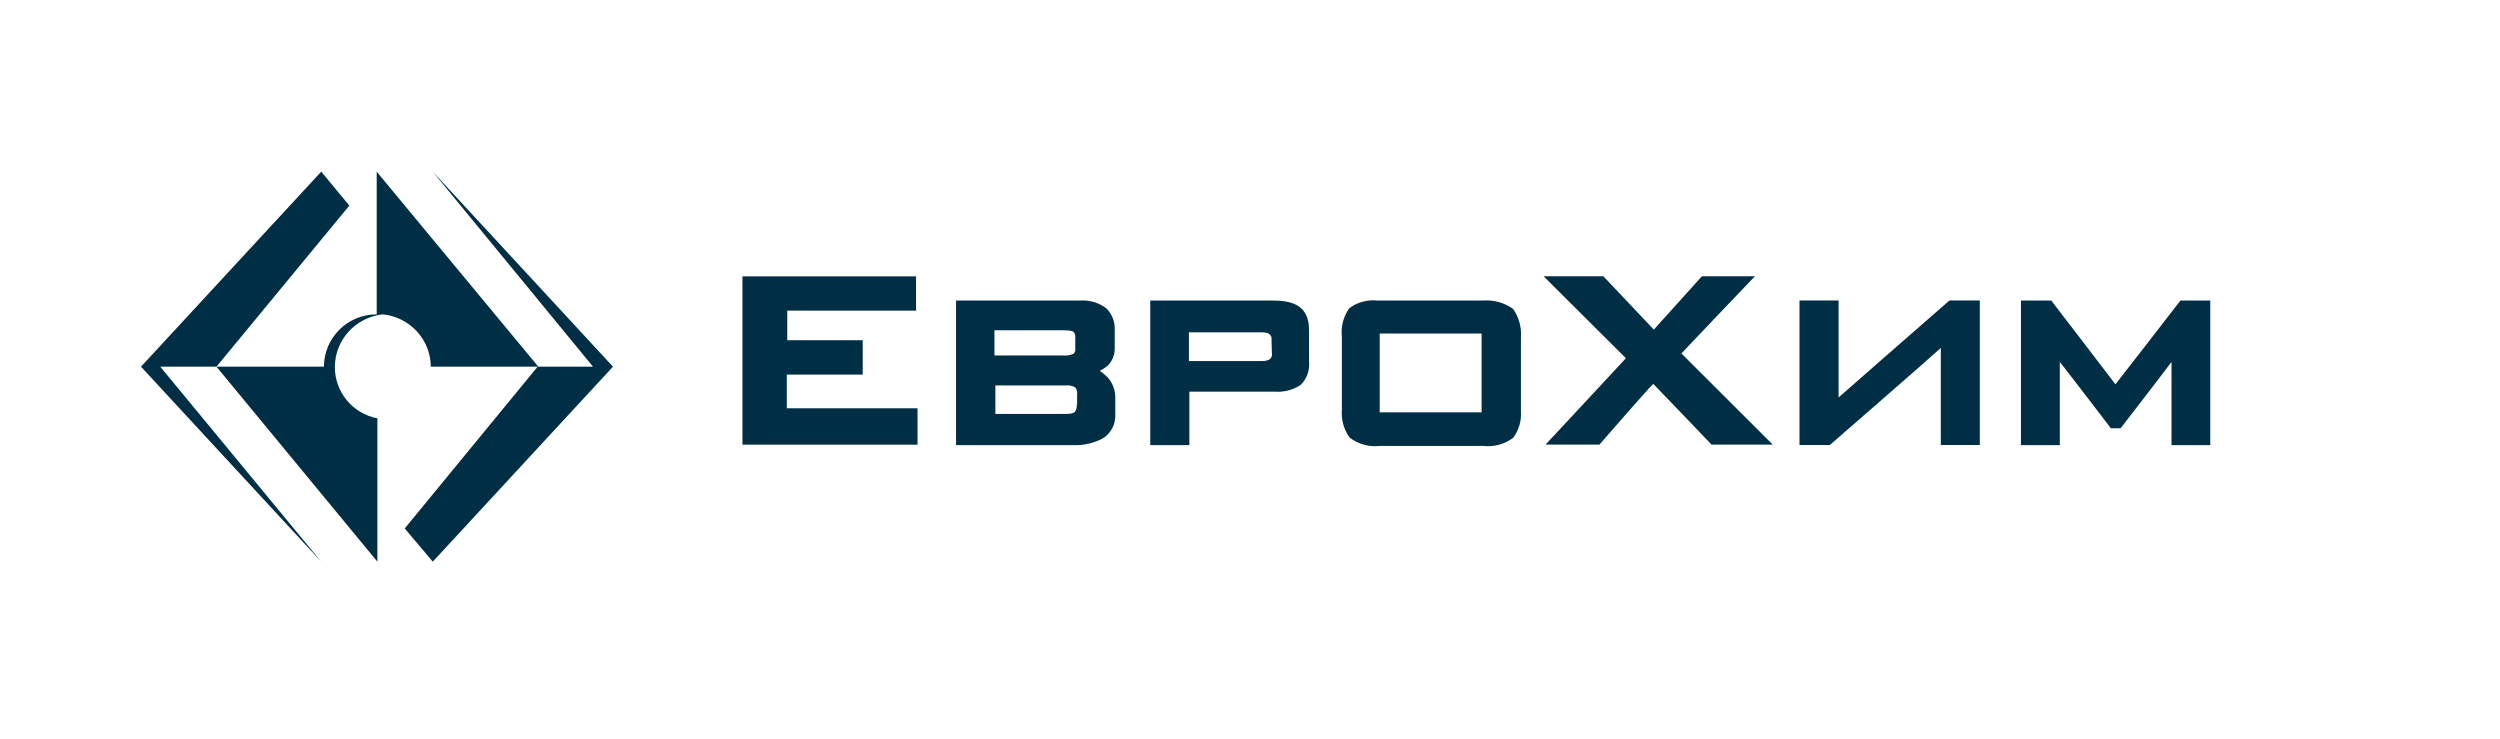 <svg width="186" height="55" viewBox="0 0 186 55" fill="none" xmlns="http://www.w3.org/2000/svg">
<path fill-rule="evenodd" clip-rule="evenodd" d="M44.13 27.281H40.051L28.026 12.774V23.388C25.855 23.388 24.109 25.128 24.1 27.281H16.104L28.077 41.788V31.125C26.229 30.771 24.897 29.157 24.914 27.281C24.931 25.271 26.466 23.598 28.484 23.388C30.503 23.598 32.037 25.271 32.054 27.281H40L30.112 39.316L32.199 41.788L45.605 27.281L32.199 12.774L44.121 27.281H44.13Z" fill="#002E45"/>
<path fill-rule="evenodd" clip-rule="evenodd" d="M23.897 12.774L10.49 27.281L23.897 41.788L11.923 27.281H16.104L25.991 15.297L23.905 12.774H23.897Z" fill="#002E45"/>
<path fill-rule="evenodd" clip-rule="evenodd" d="M162.222 22.362C162.222 22.362 157.753 28.148 157.389 28.593C157.032 28.114 152.614 22.362 152.614 22.362H150.359V33.118H153.25V26.928C153.971 27.828 157.049 31.865 157.049 31.865H157.77C157.77 31.865 160.882 27.845 161.561 26.928V33.118H164.444V22.362H162.222Z" fill="#002E45"/>
<path fill-rule="evenodd" clip-rule="evenodd" d="M136.791 29.577V22.353H133.882V33.109H136.138C136.138 33.109 143.651 26.583 144.397 25.885V33.109H147.297V22.353H145.042C145.042 22.353 137.528 28.913 136.782 29.577H136.791Z" fill="#002E45"/>
<path fill-rule="evenodd" clip-rule="evenodd" d="M130.566 20.553H126.623L123.045 24.523L119.288 20.553H114.844C114.844 20.553 120.645 26.331 120.967 26.651C120.679 26.979 114.989 33.076 114.989 33.076H119C119 33.076 122.638 28.888 123.002 28.56C123.358 28.913 127.335 33.076 127.335 33.076H131.889L125.097 26.297C125.309 26.053 130.566 20.553 130.566 20.553Z" fill="#002E45"/>
<path fill-rule="evenodd" clip-rule="evenodd" d="M112.572 22.984C111.919 22.513 111.113 22.294 110.308 22.362H102.515C101.768 22.277 101.014 22.471 100.403 22.917C99.945 23.539 99.75 24.313 99.835 25.07V30.485C99.775 31.226 99.979 31.957 100.412 32.554C101.048 33.05 101.862 33.269 102.667 33.177H110.359C111.147 33.269 111.944 33.05 112.58 32.571C112.996 32.016 113.199 31.335 113.157 30.654V25.128C113.216 24.372 113.013 23.615 112.58 22.992L112.572 22.984ZM110.24 30.679H102.65V24.817H110.231V30.679H110.24Z" fill="#002E45"/>
<path fill-rule="evenodd" clip-rule="evenodd" d="M94.815 22.362H85.58V33.118H88.489V29.14H94.857C95.535 29.19 96.222 29.005 96.782 28.627C97.24 28.164 97.46 27.525 97.393 26.878V24.607C97.393 23.581 97.104 22.362 94.815 22.362ZM94.637 26.272C94.662 26.44 94.603 26.6 94.493 26.718C94.314 26.819 94.119 26.869 93.916 26.861H88.455V24.725H93.746C93.992 24.725 94.314 24.725 94.459 24.876C94.569 24.977 94.628 25.12 94.603 25.271L94.628 26.272H94.637Z" fill="#002E45"/>
<path fill-rule="evenodd" clip-rule="evenodd" d="M81.823 27.593C82.027 27.491 82.213 27.365 82.4 27.222C82.765 26.861 82.96 26.365 82.934 25.86V24.607C82.977 23.993 82.756 23.388 82.324 22.95C81.755 22.513 81.035 22.303 80.322 22.362H71.13V33.118H79.814C80.602 33.151 81.374 32.975 82.069 32.605C82.654 32.226 83.002 31.57 82.977 30.872V29.586C82.985 29.005 82.765 28.45 82.366 28.03C82.197 27.87 82.018 27.727 81.823 27.593ZM79.169 24.573C79.746 24.573 79.856 24.683 79.856 24.683C79.958 24.775 80.009 24.91 80 25.053V25.969C80.017 26.096 79.975 26.213 79.89 26.306C79.653 26.424 79.39 26.474 79.135 26.449H73.988V24.573H79.169ZM80.11 30.132C80.127 30.317 80.076 30.502 79.966 30.645C79.89 30.729 79.712 30.797 79.279 30.797H74.056V28.677H79.237C79.5 28.644 79.763 28.694 79.992 28.82C80.11 28.963 80.17 29.157 80.136 29.342V30.107L80.102 30.124L80.11 30.132Z" fill="#002E45"/>
<path fill-rule="evenodd" clip-rule="evenodd" d="M64.185 27.87V25.313H58.571V23.11H68.154V20.562H55.239V33.084H68.264V30.376H58.537V27.87H64.185Z" fill="#002E45"/>
</svg>
